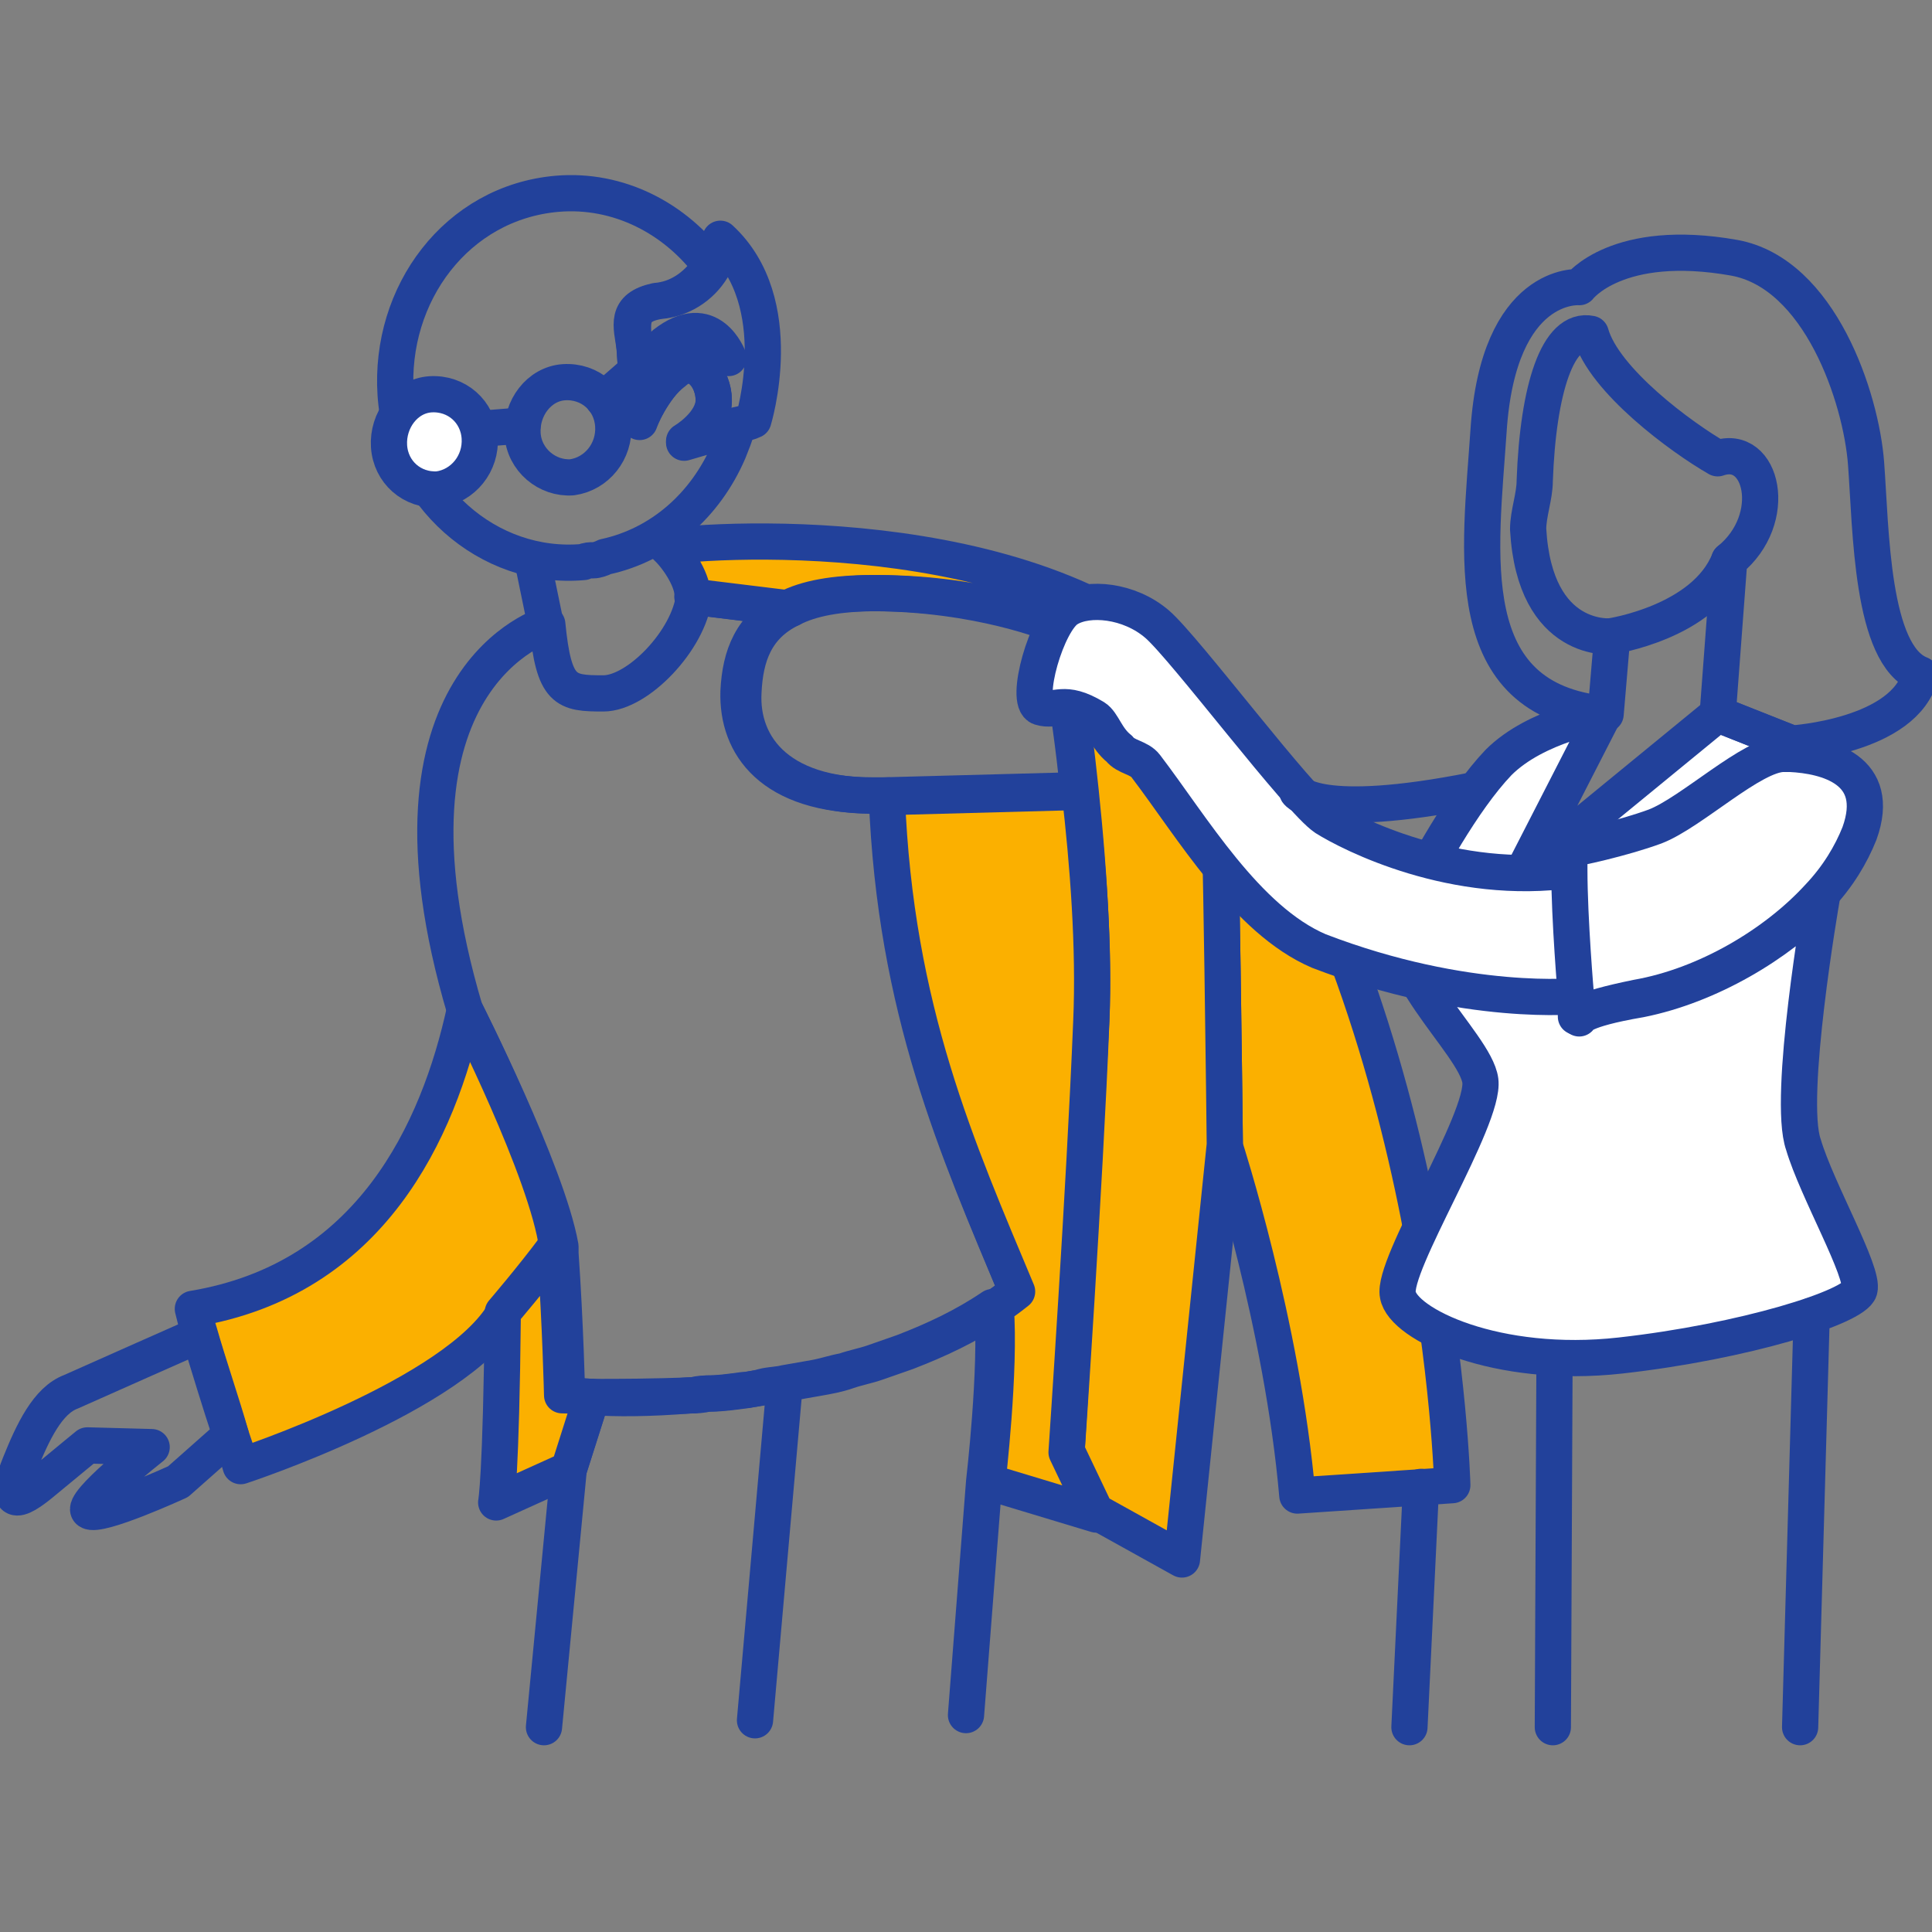 <svg width="80" height="80" viewBox="0 0 80 80" fill="none" xmlns="http://www.w3.org/2000/svg">
<rect x="0" y="0" width="80" height="80" fill="#808080" stroke="none"/>
<g clip-path="url(#clip0_954_345)">
<rect width="80" height="80" />
<path d="M25.392 17.617C25.324 16.543 24.437 15.755 23.345 15.827C22.321 15.899 21.57 16.901 21.638 17.974C21.706 19.048 22.662 19.836 23.686 19.764C24.71 19.621 25.461 18.69 25.392 17.617Z" stroke="#22419B" stroke-width="1.5" stroke-miterlimit="10" stroke-linecap="round" stroke-linejoin="round"/>
<path d="M24.983 16.543C24.983 16.543 26.758 15.04 27.509 14.252C29.42 12.749 30.171 14.825 30.171 14.825" stroke="#22419B" stroke-width="1.5" stroke-miterlimit="10" stroke-linecap="round" stroke-linejoin="round"/>
<path d="M19.863 17.76L21.638 17.616" stroke="#22419B" stroke-width="1.5" stroke-miterlimit="10" stroke-linecap="round" stroke-linejoin="round"/>
<path d="M27.167 12.463C28.055 12.391 28.805 11.89 29.352 11.102C29.556 10.816 29.693 10.387 29.829 9.886C32.696 12.534 31.195 17.402 31.195 17.402C31.058 17.473 30.785 17.545 30.444 17.616C29.556 17.903 28.328 18.261 28.328 18.261C28.328 18.261 29.556 17.545 29.556 16.543C29.556 15.684 28.805 14.682 27.918 15.326C27.031 16.113 26.485 17.402 26.485 17.402C26.485 17.402 26.348 15.397 26.28 14.395C26.143 13.465 25.87 12.749 27.167 12.463Z" stroke="#22419B" stroke-width="1.5" stroke-miterlimit="10" stroke-linecap="round" stroke-linejoin="round"/>
<path d="M23.072 8.024C25.597 7.81 27.986 9.027 29.488 11.102C29.01 11.89 28.191 12.391 27.304 12.463C25.938 12.677 26.212 13.465 26.28 14.467C26.348 15.469 26.485 17.473 26.485 17.473C26.485 17.473 26.962 16.113 27.918 15.398C28.805 14.61 29.556 15.612 29.556 16.614C29.556 17.617 28.328 18.332 28.328 18.332C28.328 18.332 29.556 17.974 30.512 17.688C30.444 18.046 30.307 18.332 30.171 18.69C29.215 20.909 27.372 22.556 25.051 23.057C24.915 23.128 24.71 23.2 24.573 23.2C24.437 23.2 24.3 23.2 24.164 23.272C20.205 23.63 16.655 20.48 16.382 16.328C16.109 12.176 18.908 8.382 23.072 8.024Z" stroke="#22419B" stroke-width="1.5" stroke-miterlimit="10" stroke-linecap="round" stroke-linejoin="round"/>
<path d="M42.116 53.48C41.843 53.695 41.57 53.909 41.229 54.124C40.068 54.912 38.84 55.484 37.543 55.985C37.133 56.129 36.724 56.272 36.314 56.415C35.904 56.558 35.495 56.63 35.085 56.773C34.676 56.916 34.266 56.987 33.857 57.059C33.447 57.131 33.038 57.202 32.628 57.274C32.355 57.345 32.014 57.345 31.741 57.417C31.468 57.489 31.195 57.489 30.922 57.56C30.375 57.632 29.898 57.703 29.42 57.703C29.147 57.703 28.942 57.703 28.737 57.775C27.031 57.846 25.597 57.846 24.642 57.846C23.891 57.846 23.481 57.775 23.481 57.775C23.481 57.775 23.413 54.84 23.208 51.905C23.208 51.834 23.208 51.762 23.208 51.619C22.662 48.541 19.249 41.812 19.249 41.812C15.154 27.996 22.662 25.849 22.662 25.849C22.935 28.64 23.413 28.712 24.983 28.712C26.416 28.712 28.532 26.493 28.737 24.703L32.765 25.204C31.263 25.92 30.853 27.209 30.785 28.64C30.649 30.931 32.287 33.15 36.792 32.935C37.065 41.74 39.659 47.538 42.116 53.48Z" stroke="#22419B" stroke-width="1.5" stroke-miterlimit="10" stroke-linecap="round" stroke-linejoin="round"/>
<path d="M23.072 51.619C22.116 52.907 20.887 54.339 20.887 54.339C18.908 57.775 9.966 60.71 9.966 60.71C9.966 60.71 9.829 60.209 9.556 59.421C9.215 58.204 8.601 56.415 8.259 55.198C8.123 54.768 8.055 54.482 7.986 54.196C15.358 52.979 18.157 46.823 19.249 41.812C19.249 41.812 22.662 48.541 23.072 51.619Z" fill="#FBB000" stroke="#22419B" stroke-width="1.5" stroke-miterlimit="10" stroke-linecap="round" stroke-linejoin="round"/>
<path d="M60.137 61.497L53.72 61.927C53.106 54.84 50.717 47.467 50.717 47.467C50.717 47.467 50.58 34.152 50.376 29.142C59.659 42.384 60.137 61.497 60.137 61.497Z" fill="#FBB000" stroke="#22419B" stroke-width="1.5" stroke-miterlimit="10" stroke-linecap="round" stroke-linejoin="round"/>
<path d="M50.717 47.395L48.942 64.575L45.461 62.642H45.392L44.164 60.066C44.164 60.066 44.846 49.042 45.188 42.241C45.461 35.441 43.822 25.849 43.822 25.849C43.822 25.849 40.751 24.56 36.314 24.56C34.744 24.56 33.584 24.775 32.764 25.204L28.669 24.703C28.737 24.131 28.123 23.128 27.577 22.627C30.99 22.198 44.642 21.768 50.307 28.998L50.375 29.07C50.58 34.152 50.717 47.395 50.717 47.395Z" fill="#FBB000" stroke="#22419B" stroke-width="1.5" stroke-miterlimit="10" stroke-linecap="round" stroke-linejoin="round"/>
<path d="M19.864 18.118C19.795 17.044 18.908 16.256 17.816 16.328C16.792 16.4 16.041 17.402 16.109 18.476C16.177 19.549 17.065 20.337 18.157 20.265C19.181 20.122 19.932 19.191 19.864 18.118Z" fill="white" stroke="#22419B" stroke-width="1.5" stroke-miterlimit="10" stroke-linecap="round" stroke-linejoin="round"/>
<path d="M44.642 32.721L36.656 32.935H36.109C31.946 32.935 30.512 30.86 30.58 28.64C30.649 27.137 31.127 25.92 32.56 25.204C33.379 24.775 34.539 24.56 36.109 24.56C40.546 24.56 43.618 25.849 43.618 25.849C43.618 25.849 44.301 29.142 44.642 32.721Z" stroke="#22419B" stroke-width="1.5" stroke-miterlimit="10" stroke-linecap="round" stroke-linejoin="round"/>
<path d="M40.888 61.354C40.888 61.354 41.434 56.701 41.229 54.124C41.57 53.909 41.843 53.695 42.116 53.48C39.659 47.61 37.065 41.812 36.724 33.007L44.71 32.792C45.051 35.727 45.324 39.235 45.188 42.313C44.915 49.113 44.164 60.137 44.164 60.137L45.393 62.714L40.888 61.354Z" fill="#FBB000" stroke="#22419B" stroke-width="1.5" stroke-miterlimit="10" stroke-linecap="round" stroke-linejoin="round"/>
<path d="M22.525 71.519L23.549 60.853L24.505 57.846C25.46 57.918 26.894 57.918 28.601 57.775C28.805 57.775 29.078 57.775 29.283 57.703C29.761 57.703 30.239 57.632 30.785 57.56C31.058 57.56 31.331 57.488 31.604 57.417C31.877 57.345 32.218 57.345 32.491 57.274C32.901 57.202 33.31 57.13 33.72 57.059C34.13 56.987 34.539 56.844 34.949 56.773C35.358 56.629 35.768 56.558 36.177 56.415C36.587 56.272 36.996 56.128 37.406 55.985C38.703 55.484 39.931 54.911 41.092 54.124C41.297 56.701 40.751 61.354 40.751 61.354L40 71.018" stroke="#22419B" stroke-width="1.5" stroke-miterlimit="10" stroke-linecap="round" stroke-linejoin="round"/>
<path d="M24.505 57.846L23.549 60.853L20.546 62.213C20.546 62.213 20.751 61.211 20.819 54.339C20.819 54.339 22.048 52.907 23.003 51.619C23.003 51.69 23.003 51.833 23.003 51.905C23.208 54.84 23.276 57.775 23.276 57.775C23.276 57.775 23.754 57.775 24.505 57.846Z" fill="#FBB000" stroke="#22419B" stroke-width="1.5" stroke-miterlimit="10" stroke-linecap="round" stroke-linejoin="round"/>
<path d="M9.556 59.421L7.372 61.354C7.372 61.354 4.096 62.857 3.686 62.571C3.277 62.285 6.28 59.922 6.28 59.922L3.618 59.851C3.618 59.851 3.004 60.352 1.707 61.426C0.41 62.499 0.273 61.998 0.819 60.638C1.365 59.278 1.98 57.99 2.935 57.632C3.891 57.202 8.259 55.269 8.259 55.269C8.601 56.415 9.147 58.204 9.556 59.421Z" stroke="#22419B" stroke-width="1.5" stroke-miterlimit="10" stroke-linecap="round" stroke-linejoin="round"/>
<path d="M31.263 71.233L32.491 57.345" stroke="#22419B" stroke-width="1.5" stroke-miterlimit="10" stroke-linecap="round" stroke-linejoin="round"/>
<path d="M22.048 23.2L22.594 25.849" stroke="#22419B" stroke-width="1.5" stroke-miterlimit="10" stroke-linecap="round" stroke-linejoin="round"/>
<path d="M76.996 53.408C76.792 54.124 72.218 55.556 67.099 56.129C61.979 56.701 58.089 54.84 57.884 53.623C57.611 52.406 61.502 46.322 61.297 44.747C61.092 43.172 56.996 39.879 58.225 37.517C59.044 35.942 60.546 33.15 62.048 31.575C63.618 30 66.416 29.571 66.416 29.571L63.003 36.228L71.126 29.571L74.198 30.788L74.266 31.289C74.13 31.289 74.061 31.289 73.993 31.289C72.628 31.218 70.102 33.723 68.669 34.296C67.304 34.868 65.324 35.226 65.119 35.226V36.085C65.119 38.161 65.392 41.311 65.392 41.311V42.17C65.392 42.17 65.392 41.812 67.918 41.382C70.785 40.81 73.652 39.092 75.427 37.23C75.427 37.23 73.993 45.463 74.676 47.395C75.222 49.257 77.201 52.693 76.996 53.408Z" fill="white" stroke="#22419B" stroke-width="1.5" stroke-miterlimit="10" stroke-linecap="round" stroke-linejoin="round"/>
<path d="M45.324 29.714C44.028 28.927 43.754 29.499 43.072 29.285C42.389 29.07 43.345 25.705 44.232 25.204C45.051 24.703 46.758 24.846 47.918 25.849C49.079 26.851 53.789 33.15 54.881 33.866C55.905 34.51 60.205 36.729 65.12 36.013C65.12 38.089 65.393 41.239 65.393 41.239C65.393 41.239 60.751 41.74 54.608 39.378C51.604 38.089 49.352 34.224 47.44 31.718C47.167 31.36 46.621 31.36 46.348 31.003C45.802 30.573 45.666 29.929 45.324 29.714Z" fill="white" stroke="#22419B" stroke-width="1.5" stroke-miterlimit="10" stroke-linecap="round" stroke-linejoin="round"/>
<path d="M76.997 34.51C76.655 35.369 76.109 36.3 75.29 37.159C73.515 39.092 70.648 40.81 67.781 41.311C65.324 41.812 65.256 42.098 65.256 42.098V41.239C65.256 41.239 64.983 38.089 64.983 36.014V35.154C65.188 35.154 67.167 34.725 68.532 34.224C70.034 33.651 72.56 31.217 73.857 31.217C73.925 31.217 74.061 31.217 74.13 31.217C75.631 31.289 77.952 31.862 76.997 34.51Z" fill="white" stroke="#22419B" stroke-width="1.5" stroke-miterlimit="10" stroke-linecap="round" stroke-linejoin="round"/>
<path d="M65.052 35.154C64.983 35.154 64.983 35.154 65.052 35.154Z" stroke="#22419B" stroke-width="1.5" stroke-miterlimit="10" stroke-linecap="round" stroke-linejoin="round"/>
<path d="M53.72 32.792C53.72 32.792 54.539 34.009 61.024 32.721" stroke="#22419B" stroke-width="1.5" stroke-miterlimit="10" stroke-linecap="round" stroke-linejoin="round"/>
<path d="M71.604 23.2L71.126 29.571L74.198 30.788C74.198 30.788 78.908 30.502 79.522 27.925C77.475 27.137 77.475 21.912 77.27 19.191C77.065 16.471 75.359 11.317 71.809 10.673C66.963 9.814 65.393 11.89 65.393 11.89C65.393 11.89 62.048 11.604 61.638 17.831C61.297 22.914 60.342 28.998 66.485 29.571L66.758 26.35C66.758 26.35 63.55 26.708 63.277 21.912C63.277 21.267 63.55 20.552 63.55 19.907C63.686 16.113 64.505 13.536 65.871 13.823C66.417 15.755 69.625 18.118 71.126 18.977C72.969 18.332 73.72 21.482 71.604 23.2Z" stroke="#22419B" stroke-width="1.5" stroke-miterlimit="10" stroke-linecap="round" stroke-linejoin="round"/>
<path d="M66.689 26.35C66.689 26.35 70.58 25.777 71.604 23.2" stroke="#22419B" stroke-width="1.5" stroke-miterlimit="10" stroke-linecap="round" stroke-linejoin="round"/>
<path d="M74.539 71.519L75.017 54.482" stroke="#22419B" stroke-width="1.5" stroke-miterlimit="10" stroke-linecap="round" stroke-linejoin="round"/>
<path d="M64.3 71.519L64.369 56.272" stroke="#22419B" stroke-width="1.5" stroke-miterlimit="10" stroke-linecap="round" stroke-linejoin="round"/>
<path d="M58.362 71.519L58.84 61.569" stroke="#22419B" stroke-width="1.5" stroke-miterlimit="10" stroke-linecap="round" stroke-linejoin="round"/>
</g>
<defs>
<clipPath id="clip0_954_345">
<rect width="80" height="80" fill="white"/>
</clipPath>
</defs>
</svg>
